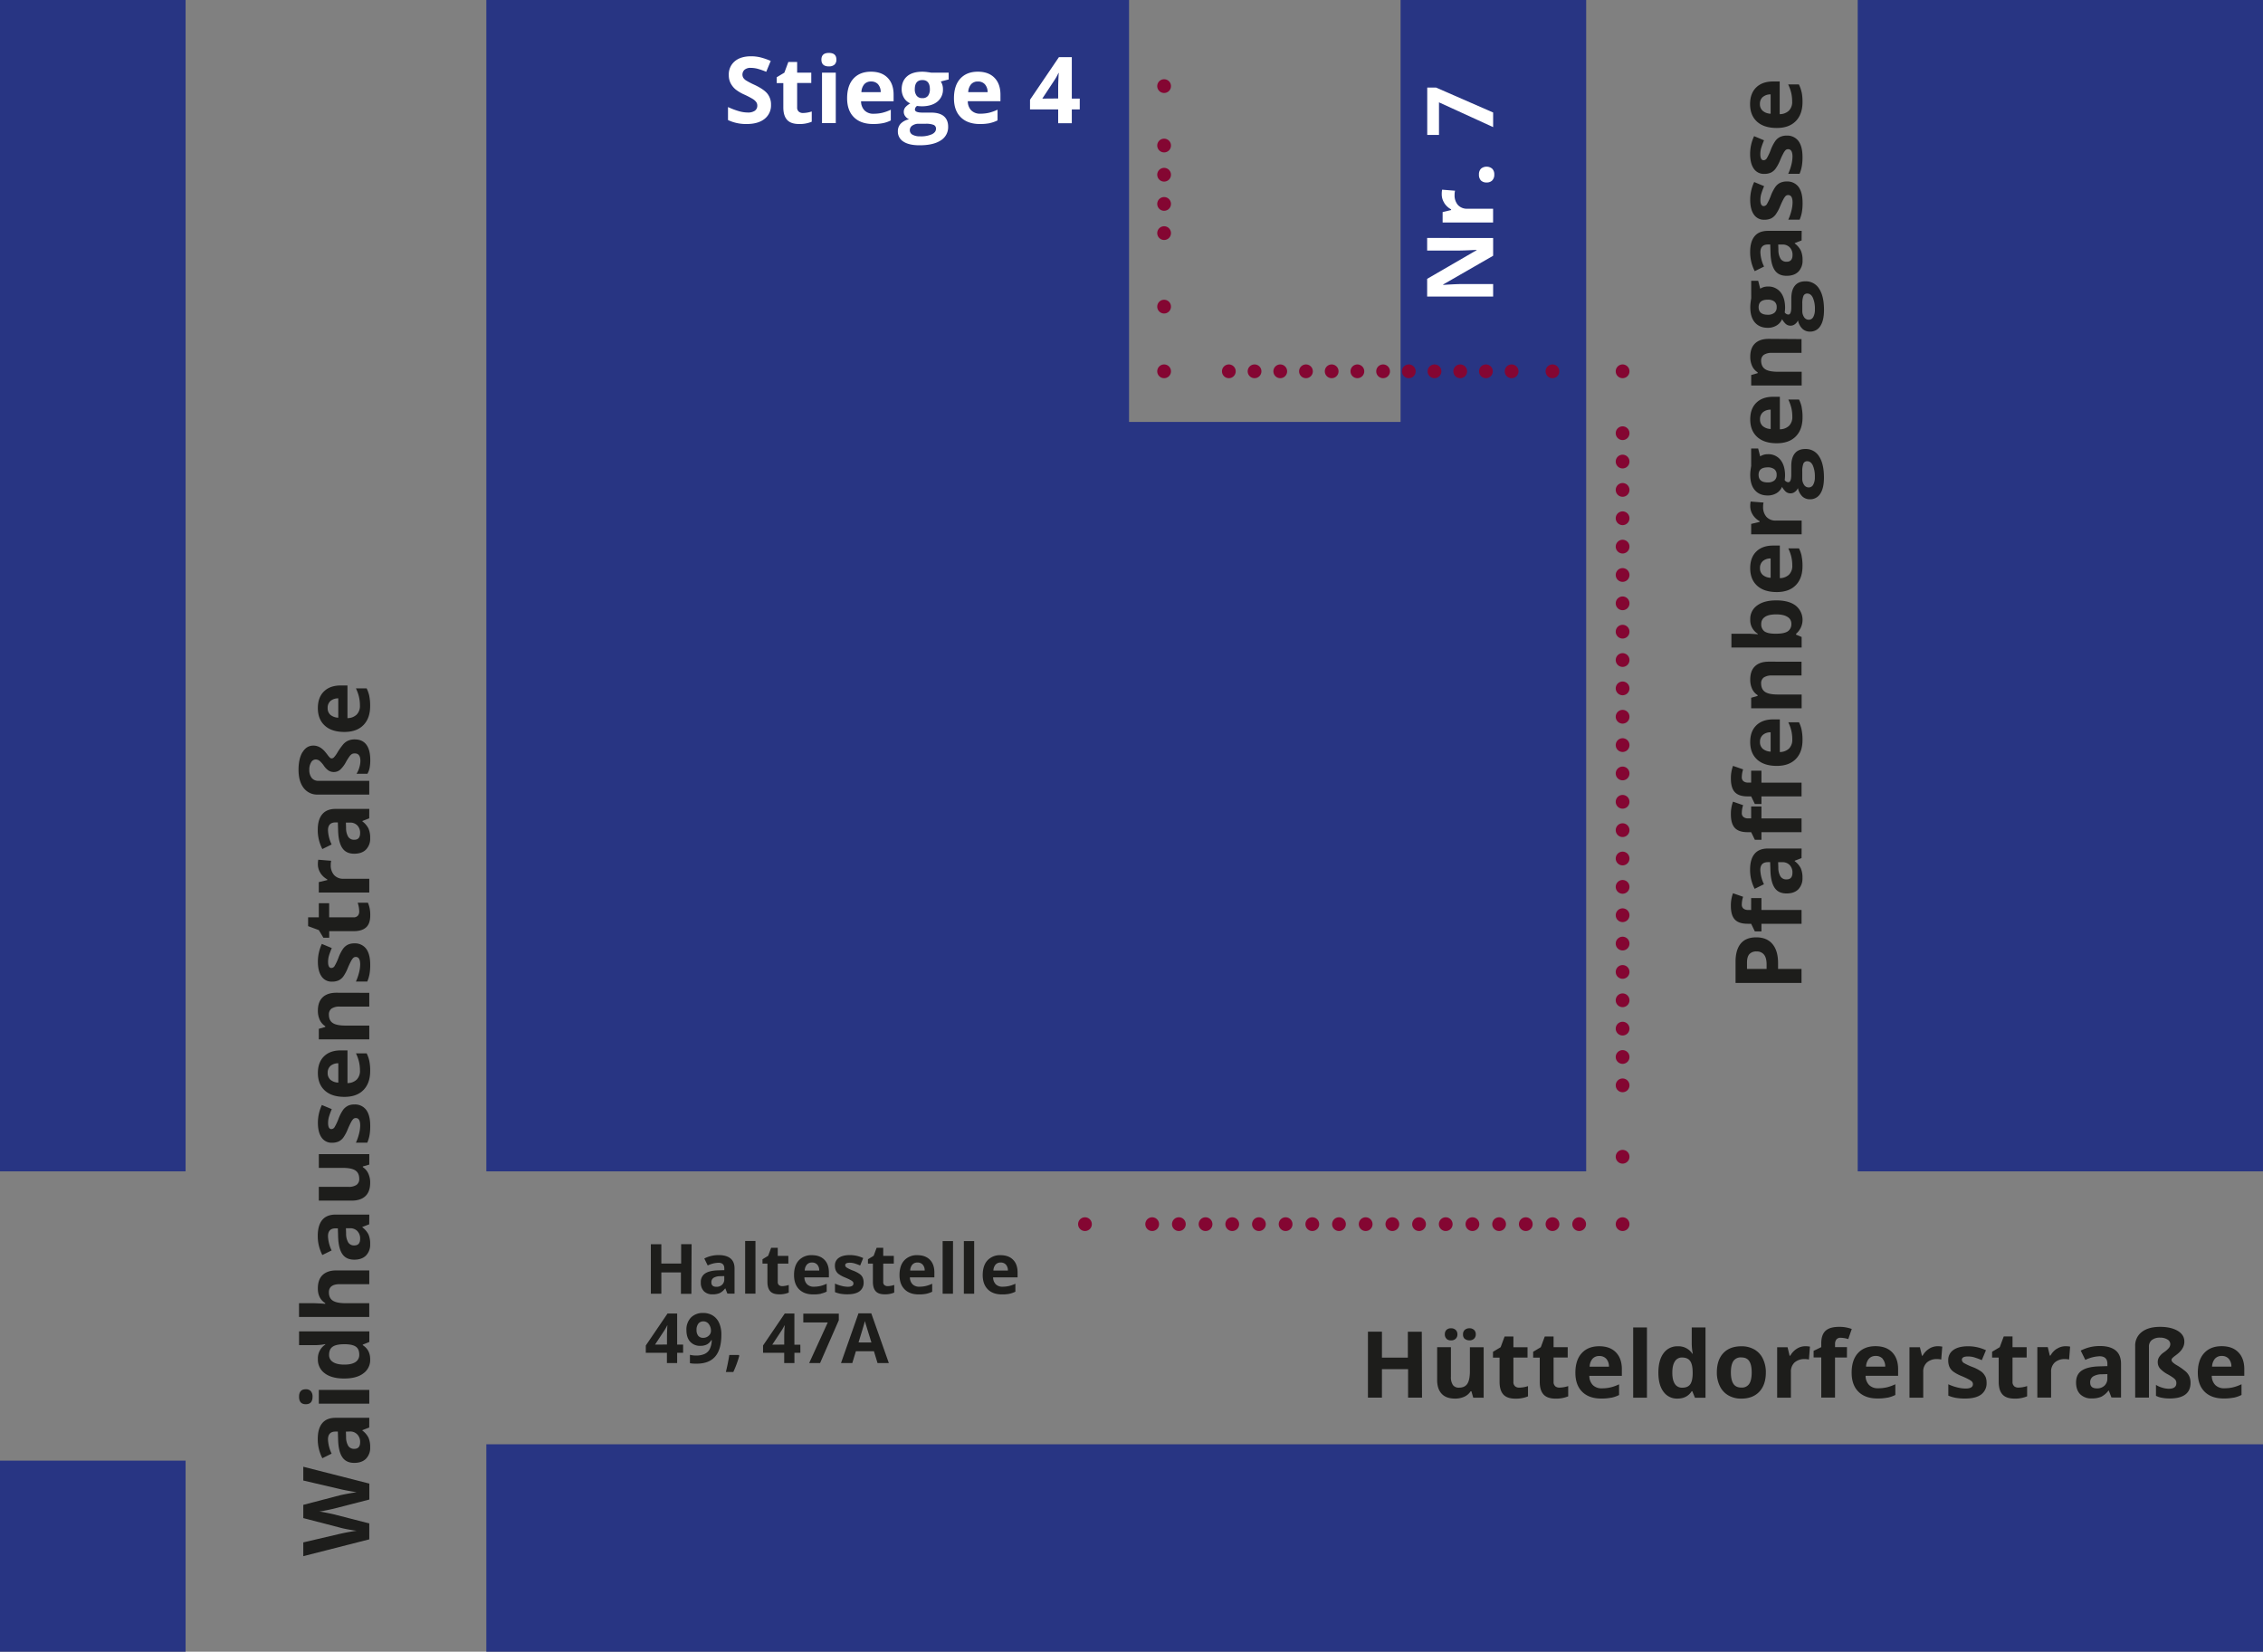 <svg id="Ebene_1" data-name="Ebene 1" xmlns="http://www.w3.org/2000/svg" xmlns:xlink="http://www.w3.org/1999/xlink" viewBox="0 0 1479.74 1080"><rect x="0" y="0" width="1479.74" height="1080" fill="#808080" stroke="none"/><defs><style>.cls-1,.cls-10,.cls-6,.cls-7,.cls-8,.cls-9{fill:none;}.cls-2{fill:#283583;}.cls-3{clip-path:url(#clip-path);}.cls-4{fill:#1d1d1b;}.cls-5{fill:#fff;}.cls-10,.cls-6,.cls-7,.cls-8,.cls-9{stroke:#840632;stroke-linecap:round;stroke-linejoin:round;stroke-width:9px;}.cls-6{stroke-dasharray:0 17.45;}.cls-8{stroke-dasharray:0 18.54;}.cls-9{stroke-dasharray:0 16.81;}.cls-10{stroke-dasharray:0 19.09;}</style><clipPath id="clip-path" transform="translate(-0.22 0)"><rect class="cls-1" x="0.22" width="1479.74" height="1080"/></clipPath></defs><title>plan</title><rect class="cls-2" width="121.35" height="765.92"/><rect class="cls-2" x="318.01" width="121.35" height="765.92"/><rect class="cls-2" x="915.82" width="121.35" height="765.92"/><rect class="cls-2" x="616.91" width="121.35" height="337.63"/><rect class="cls-2" x="410.8" width="287.31" height="765.92"/><rect class="cls-2" x="636.01" y="275.89" width="340.49" height="490.03"/><rect class="cls-2" y="955.08" width="121.35" height="124.92"/><rect class="cls-2" x="318.01" y="944.37" width="1161.73" height="135.63"/><rect class="cls-2" x="1214.73" width="265" height="765.92"/><g class="cls-3"><path class="cls-4" d="M1460.91,913.9a21.18,21.18,0,0,0,5-1.76v-7a27.9,27.9,0,0,1-5.55,2,24.29,24.29,0,0,1-5.63.62,8,8,0,0,1-6-2.15,8.65,8.65,0,0,1-2.27-6h21.27v-4.37q0-7-3.89-11t-10.89-4q-7.32,0-11.47,4.53t-4.14,12.82q0,8.05,4.48,12.46t12.46,4.39a32.15,32.15,0,0,0,6.55-.57m-3.28-25.41a7.52,7.52,0,0,1,1.74,5.15h-12.63a8.44,8.44,0,0,1,1.86-5.15,5.72,5.72,0,0,1,4.49-1.82,5.88,5.88,0,0,1,4.54,1.82m-33.37-18.24q-4.35-2.61-11.54-2.61-7.62,0-11.94,3.35a11.09,11.09,0,0,0-4.32,9.28v33.61h9V880.6a5.33,5.33,0,0,1,1.92-4.39,8.3,8.3,0,0,1,5.34-1.55,8.81,8.81,0,0,1,4.82,1.2,3.48,3.48,0,0,1,1.88,3,4.07,4.07,0,0,1-.92,2.54,15.69,15.69,0,0,1-3.19,2.81,11.4,11.4,0,0,0-3.09,3,6.11,6.11,0,0,0-1,3.45,6.33,6.33,0,0,0,1.45,4.14,18.91,18.91,0,0,0,5.16,3.89,35.43,35.43,0,0,1,3.4,2.12,6.72,6.72,0,0,1,1.68,1.64,3.67,3.67,0,0,1,.47,2q0,3.63-5,3.63a15.16,15.16,0,0,1-4.32-.74,14.62,14.62,0,0,1-4-1.8v7.14A12.9,12.9,0,0,0,1414,914a25.46,25.46,0,0,0,5,.43q6.7,0,10.14-2.56c2.29-1.72,3.44-4.26,3.44-7.65a10.59,10.59,0,0,0-.75-4.1,9.35,9.35,0,0,0-2.31-3.24,41.72,41.72,0,0,0-5.85-4.14,15.09,15.09,0,0,1-2.73-1.95,2.19,2.19,0,0,1-.79-1.56,1.84,1.84,0,0,1,.62-1.27,17.06,17.06,0,0,1,1.57-1.33c.63-.47,1.31-1,2-1.56a13.59,13.59,0,0,0,2-2,10.07,10.07,0,0,0,1.56-2.55,8.16,8.16,0,0,0,.63-3.32q0-4.39-4.34-7m-46,31.06a6.35,6.35,0,0,1-1.87,4.78,6.93,6.93,0,0,1-5,1.8q-4.36,0-4.36-3.81a4.46,4.46,0,0,1,1.91-4,11.14,11.14,0,0,1,5.85-1.42l3.48-.11Zm8.94,12.57v-22q0-5.91-3.54-8.8t-10.18-2.89a26.8,26.8,0,0,0-12.63,3l3,6.08a23.46,23.46,0,0,1,9.29-2.39q5.15,0,5.14,5v1.44l-5.72.18q-7.41.27-11.08,2.76t-3.68,7.75q0,5,2.73,7.73a10.13,10.13,0,0,0,7.48,2.71,15.23,15.23,0,0,0,6.27-1.1,13.49,13.49,0,0,0,4.68-4h.24l1.74,4.48Zm-42-31.91a12.35,12.35,0,0,0-4.14,4.47h-.44l-1.33-5.55h-6.82v33h9V897.09a8,8,0,0,1,2.41-6.2,9.56,9.56,0,0,1,6.71-2.21,10.08,10.08,0,0,1,2.65.3l.68-8.44a14.25,14.25,0,0,0-3-.27,10.25,10.25,0,0,0-5.68,1.7m-27.91,24.42a3.52,3.52,0,0,1-1.08-2.84v-15.9h9.24v-6.76h-9.24v-7h-5.75l-2.6,7-5,3v3.81h4.31v15.9q0,5.46,2.46,8.19t7.87,2.73a20.26,20.26,0,0,0,8.26-1.5v-6.7a19.41,19.41,0,0,1-5.66,1,4.22,4.22,0,0,1-2.85-.91m-18.93-6.53a8.67,8.67,0,0,0-2.66-3.12,25.88,25.88,0,0,0-5.66-2.92,35.73,35.73,0,0,1-5.63-2.63,2.54,2.54,0,0,1-1.28-2.1q0-2.15,4-2.15a14.33,14.33,0,0,1,4.4.68,48,48,0,0,1,4.63,1.74l2.72-6.49a27.49,27.49,0,0,0-11.6-2.6q-6.25,0-9.66,2.41a7.81,7.81,0,0,0-3.41,6.8,10.28,10.28,0,0,0,.81,4.32,8.37,8.37,0,0,0,2.6,3.12,26.79,26.79,0,0,0,5.59,2.94q2.65,1.13,4.25,2a9.45,9.45,0,0,1,2.24,1.5,2.38,2.38,0,0,1,.65,1.73q0,2.84-4.9,2.83a22.87,22.87,0,0,1-5.53-.79,31.61,31.61,0,0,1-5.65-2v7.43A22.84,22.84,0,0,0,1279,914a33.57,33.57,0,0,0,6.13.48c4.69,0,8.2-.88,10.56-2.65a9.09,9.09,0,0,0,3.52-7.74,9.66,9.66,0,0,0-.85-4.22M1261.52,882a12.35,12.35,0,0,0-4.14,4.47h-.44l-1.33-5.55h-6.82v33h9V897.09a8,8,0,0,1,2.41-6.2,9.56,9.56,0,0,1,6.71-2.21,10.08,10.08,0,0,1,2.65.3l.68-8.44a14.21,14.21,0,0,0-3-.27,10.25,10.25,0,0,0-5.69,1.7m-27,31.93a21.18,21.18,0,0,0,5-1.76v-7a28.27,28.27,0,0,1-5.54,2,24.5,24.5,0,0,1-5.64.62,8,8,0,0,1-6-2.15,8.61,8.61,0,0,1-2.27-6h21.27v-4.37q0-7-3.89-11t-10.89-4q-7.32,0-11.47,4.53t-4.14,12.82q0,8.05,4.48,12.46t12.45,4.39a32.18,32.18,0,0,0,6.56-.57m-3.28-25.41a7.52,7.52,0,0,1,1.74,5.15H1220.4a8.44,8.44,0,0,1,1.86-5.15,5.72,5.72,0,0,1,4.49-1.82,5.9,5.9,0,0,1,4.54,1.82m-23.37-7.6h-7.79v-2.07a4.67,4.67,0,0,1,.85-2.9,3.25,3.25,0,0,1,2.78-1.14,16.85,16.85,0,0,1,5,.86l2.3-6.61a23,23,0,0,0-8.29-1.39q-6.12,0-8.89,2.6t-2.77,8.23v2.42l-5,2.42v4.34h5v26.23h9V887.65h7.79ZM1175,882a12.46,12.46,0,0,0-4.15,4.47h-.44l-1.33-5.55h-6.81v33h9V897.09a8,8,0,0,1,2.4-6.2,9.6,9.6,0,0,1,6.72-2.21,10.13,10.13,0,0,1,2.65.3l.68-8.44a14.31,14.31,0,0,0-3-.27A10.25,10.25,0,0,0,1175,882m-22.12,6.3a13.66,13.66,0,0,0-5.57-5.93,16.64,16.64,0,0,0-8.38-2.07q-7.65,0-11.87,4.49t-4.22,12.57a20.08,20.08,0,0,0,2,9.09,13.9,13.9,0,0,0,5.58,6,16.51,16.51,0,0,0,8.38,2.08q7.58,0,11.83-4.54t4.25-12.6a19.86,19.86,0,0,0-2-9.06m-19.27,1.7a5.75,5.75,0,0,1,5.2-2.44q3.63,0,5.22,2.45c1.06,1.63,1.6,4.08,1.6,7.35s-.53,5.76-1.58,7.42a5.67,5.67,0,0,1-5.18,2.49c-2.42,0-4.17-.83-5.24-2.51s-1.61-4.14-1.61-7.4.53-5.74,1.59-7.36m-38.21,14.9c-1.12-1.63-1.68-4.06-1.68-7.31s.55-5.72,1.66-7.42a5.29,5.29,0,0,1,4.68-2.55q3.69,0,5.33,2.3c1.09,1.54,1.64,4.07,1.64,7.61v1c-.1,3.2-.69,5.48-1.76,6.82s-2.76,2-5.06,2a5.49,5.49,0,0,1-4.81-2.43m11,4.73h.38l1.74,4.28h6.9V868h-9v10.57a36.93,36.93,0,0,0,.67,6.58h-.29a10.75,10.75,0,0,0-9.5-4.84,11,11,0,0,0-9.31,4.53q-3.37,4.53-3.38,12.64t3.32,12.52a10.71,10.71,0,0,0,9.13,4.51q6.29,0,9.36-4.87M1077.13,868h-9v45.92h9Zm-23.22,45.94a21.18,21.18,0,0,0,5-1.76v-7a27.9,27.9,0,0,1-5.55,2,24.29,24.29,0,0,1-5.63.62,8,8,0,0,1-6-2.15,8.65,8.65,0,0,1-2.27-6h21.27v-4.37q0-7-3.89-11t-10.89-4q-7.32,0-11.47,4.53t-4.14,12.82q0,8.05,4.48,12.46t12.46,4.39a32.15,32.15,0,0,0,6.55-.57m-3.28-25.41a7.52,7.52,0,0,1,1.74,5.15h-12.63a8.44,8.44,0,0,1,1.86-5.15,5.72,5.72,0,0,1,4.49-1.82,5.88,5.88,0,0,1,4.54,1.82m-33.39,17.9a3.52,3.52,0,0,1-1.08-2.84v-15.9h9.24v-6.76h-9.24v-7h-5.75l-2.6,7-5,3v3.81h4.31v15.9q0,5.46,2.47,8.19t7.86,2.73a20.31,20.31,0,0,0,8.27-1.5v-6.7a19.53,19.53,0,0,1-5.67,1,4.26,4.26,0,0,1-2.85-.91m-26.23,0a3.52,3.52,0,0,1-1.08-2.84v-15.9h9.24v-6.76h-9.24v-7h-5.75l-2.6,7-5,3v3.81h4.31v15.9q0,5.46,2.46,8.19t7.87,2.73a20.26,20.26,0,0,0,8.26-1.5v-6.7a19.42,19.42,0,0,1-5.67,1,4.21,4.21,0,0,1-2.84-.91m-32.79-31a4.6,4.6,0,0,0,3,1,4.3,4.3,0,0,0,3-1.07,3.73,3.73,0,0,0,1.15-2.86,3.8,3.8,0,0,0-1.14-2.92,4.27,4.27,0,0,0-3-1.06,4.6,4.6,0,0,0-3,1,3.62,3.62,0,0,0-1.19,3,3.57,3.57,0,0,0,1.19,3m-12-.08a4.23,4.23,0,0,0,3,1,4.18,4.18,0,0,0,3-1.08,3.77,3.77,0,0,0,1.13-2.85,3.87,3.87,0,0,0-1.11-2.89,4.16,4.16,0,0,0-3-1.09,4.22,4.22,0,0,0-3,1,3.83,3.83,0,0,0-1.11,2.95,3.75,3.75,0,0,0,1.11,2.89m24.27,38.57v-33h-9v15.52q0,5.85-1.68,8.37t-5.46,2.52a4.6,4.6,0,0,1-4-1.78,9.24,9.24,0,0,1-1.27-5.36V880.89h-9V902.4c0,3.9,1,6.88,3,9s4.89,3.11,8.76,3.11a14.1,14.1,0,0,0,6.05-1.25,9.47,9.47,0,0,0,4.1-3.56h.48l1.21,4.22Zm-40.46-43.14h-9.11v16.91H903.85V870.74H894.7v43.14h9.15V895.26h17.09v18.62h9.11Z" transform="translate(-0.22 0)"/><path class="cls-4" d="M1178.22,60.19a21,21,0,0,0-1.75-5h-7a27.78,27.78,0,0,1,2,5.55,24.93,24.93,0,0,1,.62,5.64,8,8,0,0,1-2.15,6,8.7,8.7,0,0,1-6,2.27V53.28h-4.37q-7,0-11,3.9c-2.65,2.6-4,6.22-4,10.89q0,7.32,4.53,11.46T1162,83.68q8.05,0,12.45-4.49t4.4-12.45a31.31,31.31,0,0,0-.58-6.55m-25.4,3.27a7.5,7.5,0,0,1,5.15-1.74V74.35a8.29,8.29,0,0,1-5.15-1.86A5.69,5.69,0,0,1,1151,68a5.92,5.92,0,0,1,1.82-4.55m11.37,26.09a8.59,8.59,0,0,0-3.12,2.66,26.28,26.28,0,0,0-2.93,5.66,34.81,34.81,0,0,1-2.62,5.62,2.53,2.53,0,0,1-2.1,1.29q-2.14,0-2.15-4a14.27,14.27,0,0,1,.68-4.39,49.18,49.18,0,0,1,1.74-4.64l-6.49-2.71a27.3,27.3,0,0,0-2.6,11.6q0,6.25,2.4,9.66a7.86,7.86,0,0,0,6.81,3.41,10.28,10.28,0,0,0,4.32-.81,8.27,8.27,0,0,0,3.11-2.6,26.27,26.27,0,0,0,3-5.59c.75-1.77,1.4-3.19,2-4.25a9.45,9.45,0,0,1,1.5-2.24,2.34,2.34,0,0,1,1.73-.65c1.88,0,2.83,1.63,2.83,4.9a23,23,0,0,1-.8,5.53,31.9,31.9,0,0,1-2,5.65h7.43a23,23,0,0,0,1.43-4.75,32.66,32.66,0,0,0,.49-6.14q0-7-2.66-10.55a9.08,9.08,0,0,0-7.73-3.53,9.63,9.63,0,0,0-4.22.86m0,30a8.59,8.59,0,0,0-3.12,2.66,26.28,26.28,0,0,0-2.93,5.66,35.07,35.07,0,0,1-2.62,5.63,2.54,2.54,0,0,1-2.1,1.28q-2.14,0-2.15-4a14.32,14.32,0,0,1,.68-4.39,49.18,49.18,0,0,1,1.74-4.64l-6.49-2.71a27.3,27.3,0,0,0-2.6,11.6q0,6.26,2.4,9.66a7.86,7.86,0,0,0,6.81,3.41,10.28,10.28,0,0,0,4.32-.81,8.27,8.27,0,0,0,3.11-2.6,26.27,26.27,0,0,0,3-5.59c.75-1.77,1.4-3.19,2-4.25a9.45,9.45,0,0,1,1.5-2.24,2.34,2.34,0,0,1,1.73-.65c1.88,0,2.83,1.63,2.83,4.9a22.93,22.93,0,0,1-.8,5.53,31.62,31.62,0,0,1-2,5.65h7.43a22.83,22.83,0,0,0,1.43-4.75,32.66,32.66,0,0,0,.49-6.14q0-7-2.66-10.55a9.07,9.07,0,0,0-7.73-3.52,9.63,9.63,0,0,0-4.22.85m1.45,40.37a6.32,6.32,0,0,1,4.78,1.88,6.89,6.89,0,0,1,1.8,5q0,4.36-3.81,4.37a4.43,4.43,0,0,1-4-1.92,11.14,11.14,0,0,1-1.42-5.85l-.12-3.48Zm12.57-8.94h-22q-5.91,0-8.8,3.54t-2.89,10.18a26.77,26.77,0,0,0,3,12.63l6.08-3a23.46,23.46,0,0,1-2.39-9.29q0-5.15,5-5.14h1.44l.18,5.73q.27,7.4,2.76,11.08t7.74,3.67q5,0,7.74-2.73a10.17,10.17,0,0,0,2.71-7.48,15.05,15.05,0,0,0-1.11-6.27,13.28,13.28,0,0,0-4-4.68v-.23l4.49-1.74Zm-28.15,49.9c0-3.26,2-4.9,6-4.9a6.87,6.87,0,0,1,4.25,1.18,4.37,4.37,0,0,1,1.56,3.72,4.44,4.44,0,0,1-1.56,3.73,6.69,6.69,0,0,1-4.25,1.23q-6,0-6-5m29.73,6.57a7.06,7.06,0,0,1-1.17-4.15v-4.66a13.31,13.31,0,0,1,.71-5,2.57,2.57,0,0,1,2.57-1.62q2.3,0,3.63,2.74a17.82,17.82,0,0,1,1.33,7.59,9.8,9.8,0,0,1-1.07,5,3.25,3.25,0,0,1-2.92,1.78,3.59,3.59,0,0,1-3.08-1.66m-34.57-12.29c-.08.35-.2,1.16-.37,2.43a25.23,25.23,0,0,0-.25,3.29q0,6.53,3,10t8.35,3.52a11,11,0,0,0,5.84-1.52,8.82,8.82,0,0,0,3.6-4.12,12.62,12.62,0,0,0,2.47,3.16,4.76,4.76,0,0,0,6,.06,6.07,6.07,0,0,0,1.93-2.42,10.47,10.47,0,0,0,2.87,5.45,7,7,0,0,0,5,1.87,7.63,7.63,0,0,0,6.74-3.65q2.42-3.65,2.41-10.55,0-9-3.19-13.85a10.14,10.14,0,0,0-9-4.83q-4.52,0-6.85,2.85t-2.33,8.28v5.6q0,5-1.94,5a3,3,0,0,1-2.37-1.39l.15-1.32.09-1.63q0-6.57-3-10.28a10,10,0,0,0-8.27-3.7,9,9,0,0,0-5,1.41l-1.33-5.16h-4.57Zm11.48,26.47c-3.92,0-6.91,1-9,3s-3.11,4.9-3.11,8.73a14.21,14.21,0,0,0,1.22,6,9.54,9.54,0,0,0,3.62,4.14V244l-4.22,1.2v6.88h33v-9h-15.52q-5.85,0-8.37-1.68T1151.8,236a4.6,4.6,0,0,1,1.78-4,9.26,9.26,0,0,1,5.36-1.27h19.27v-9Zm21.52,44.67a20.73,20.73,0,0,0-1.75-5h-7a27.78,27.78,0,0,1,2,5.55,24.84,24.84,0,0,1,.62,5.63,8,8,0,0,1-2.15,6,8.66,8.66,0,0,1-6,2.28V259.44h-4.37q-7,0-11,3.9t-4,10.88q0,7.32,4.53,11.47t12.82,4.14q8.05,0,12.45-4.48t4.4-12.46a31.45,31.45,0,0,0-.58-6.55m-25.4,3.28a7.5,7.5,0,0,1,5.15-1.74v12.63a8.41,8.41,0,0,1-5.15-1.86,5.72,5.72,0,0,1-1.82-4.49,5.9,5.9,0,0,1,1.82-4.54m-2.76,40.87q0-4.9,6-4.9a6.94,6.94,0,0,1,4.25,1.18,4.37,4.37,0,0,1,1.56,3.72,4.48,4.48,0,0,1-1.56,3.74,6.75,6.75,0,0,1-4.25,1.22q-6,0-6-5m29.73,6.57a7.06,7.06,0,0,1-1.17-4.15v-4.66a13.35,13.35,0,0,1,.71-5,2.57,2.57,0,0,1,2.57-1.62q2.3,0,3.63,2.74a17.82,17.82,0,0,1,1.33,7.59,9.8,9.8,0,0,1-1.07,5,3.26,3.26,0,0,1-2.92,1.79,3.6,3.6,0,0,1-3.08-1.67m-34.57-12.29c-.08.35-.2,1.16-.37,2.43a25.23,25.23,0,0,0-.25,3.29q0,6.52,3,10t8.35,3.52a11,11,0,0,0,5.84-1.52,8.82,8.82,0,0,0,3.6-4.12,12.62,12.62,0,0,0,2.47,3.16,4.76,4.76,0,0,0,6,.06,6.07,6.07,0,0,0,1.93-2.42,10.55,10.55,0,0,0,2.87,5.46,7.06,7.06,0,0,0,5,1.85,7.63,7.63,0,0,0,6.74-3.64q2.42-3.64,2.41-10.55,0-9-3.19-13.85a10.14,10.14,0,0,0-9-4.83q-4.52,0-6.85,2.85t-2.33,8.28v5.6q0,5-1.94,5a3,3,0,0,1-2.37-1.39l.15-1.32.09-1.63q0-6.57-3-10.28a10,10,0,0,0-8.27-3.7,9,9,0,0,0-5,1.41l-1.33-5.16h-4.57Zm1.07,31.91a12.58,12.58,0,0,0,4.48,4.15v.44l-5.55,1.33v6.81h33v-9h-16.79a8,8,0,0,1-6.2-2.4,9.56,9.56,0,0,1-2.21-6.71,10.16,10.16,0,0,1,.3-2.66l-8.45-.68a15.08,15.08,0,0,0-.26,3,10.21,10.21,0,0,0,1.69,5.68m31.93,27a21,21,0,0,0-1.75-5.05h-7a27.78,27.78,0,0,1,2,5.55,24.93,24.93,0,0,1,.62,5.64,8,8,0,0,1-2.15,6,8.7,8.7,0,0,1-6,2.27V356.73h-4.37q-7,0-11,3.9t-4,10.89q0,7.32,4.53,11.46t12.82,4.15q8.05,0,12.45-4.49t4.4-12.45a31.31,31.31,0,0,0-.58-6.55m-25.4,3.27a7.5,7.5,0,0,1,5.15-1.74V377.8a8.29,8.29,0,0,1-5.15-1.86,5.69,5.69,0,0,1-1.82-4.48,5.92,5.92,0,0,1,1.82-4.55m1.41,36.48c1.63-1.1,4.06-1.66,7.31-1.66s5.72.55,7.42,1.64a5,5,0,0,1,2.55,4.42,5.65,5.65,0,0,1-2.3,5q-2.3,1.57-7.61,1.58h-1q-4.71-.06-6.77-1.6a5.66,5.66,0,0,1-2-4.87,5.18,5.18,0,0,1,2.43-4.51m-4.73,11v.35c-3-.24-5.17-.35-6.52-.35h-10.69v9h45.92v-6.88l-3.63-1.51v-.61a11.9,11.9,0,0,0-.27-18.4c-3-2.28-7.21-3.41-12.65-3.41s-9.46,1.1-12.5,3.3a10.68,10.68,0,0,0-4.56,9.15,10.42,10.42,0,0,0,4.9,9.36m7.2,18.26c-3.92,0-6.91,1-9,3s-3.11,4.9-3.11,8.74a14.2,14.2,0,0,0,1.22,6,9.56,9.56,0,0,0,3.62,4.15v.5l-4.22,1.21v6.88h33v-9h-15.52q-5.85,0-8.37-1.68T1151.8,447a4.62,4.62,0,0,1,1.78-4.05,9.34,9.34,0,0,1,5.36-1.27h19.27v-9Zm21.52,44.68a21,21,0,0,0-1.75-5.05h-7a27.78,27.78,0,0,1,2,5.55,24.93,24.93,0,0,1,.62,5.64,8,8,0,0,1-2.15,6,8.7,8.7,0,0,1-6,2.27V470.4h-4.37q-7,0-11,3.9t-4,10.89q0,7.32,4.53,11.46T1162,500.8q8.05,0,12.45-4.49c2.94-3,4.4-7.14,4.4-12.45a31.31,31.31,0,0,0-.58-6.55m-25.4,3.28a7.45,7.45,0,0,1,5.15-1.74v12.62a8.35,8.35,0,0,1-5.15-1.85,5.73,5.73,0,0,1-1.82-4.49,5.88,5.88,0,0,1,1.82-4.54m-7.6,23.34v7.79h-2.07a4.67,4.67,0,0,1-2.9-.86,3.23,3.23,0,0,1-1.14-2.77,16.49,16.49,0,0,1,.86-5l-6.61-2.3a23,23,0,0,0-1.39,8.29q0,6.12,2.59,8.89c1.74,1.84,4.48,2.77,8.24,2.77h2.42l2.42,5H1152v-5h26.23v-9H1152v-7.79Zm0,23.4v7.79h-2.07a4.61,4.61,0,0,1-2.9-.86,3.23,3.23,0,0,1-1.14-2.77,16.54,16.54,0,0,1,.86-5l-6.61-2.3a23,23,0,0,0-1.39,8.3q0,6.1,2.59,8.88c1.74,1.85,4.48,2.77,8.24,2.77h2.42l2.42,5H1152v-5h26.23v-9H1152v-7.79Zm20.42,36.44a6.32,6.32,0,0,1,4.78,1.88,6.92,6.92,0,0,1,1.8,5q0,4.36-3.81,4.37a4.43,4.43,0,0,1-4-1.92,11.13,11.13,0,0,1-1.42-5.84l-.12-3.49Zm12.57-8.94h-22q-5.91,0-8.8,3.54t-2.89,10.19a26.73,26.73,0,0,0,3,12.62l6.08-3a23.54,23.54,0,0,1-2.39-9.3c0-3.42,1.67-5.14,5-5.14h1.44l.18,5.73q.27,7.41,2.76,11.08t7.74,3.67c3.35,0,5.93-.9,7.74-2.73a10.17,10.17,0,0,0,2.71-7.48,15.12,15.12,0,0,0-1.11-6.27,13.17,13.17,0,0,0-4-4.67v-.24l4.49-1.74Zm-33,32.41V595h-2.07a4.67,4.67,0,0,1-2.9-.85,3.25,3.25,0,0,1-1.14-2.77,16.49,16.49,0,0,1,.86-5l-6.61-2.3a23,23,0,0,0-1.39,8.29q0,6.11,2.59,8.88c1.74,1.85,4.48,2.78,8.24,2.78h2.42l2.42,5H1152v-5h26.23v-9H1152v-7.78ZM1138.45,617q-3.39,4.08-3.38,11.93v13.78h43.14v-9.14h-15.34v-3.93q0-8-3.69-12.38t-10.66-4.35q-6.69,0-10.07,4.09m4.11,16.57v-4.16q0-3.75,1.54-5.51a6,6,0,0,1,4.75-1.75,5.82,5.82,0,0,1,4.85,2.09c1.11,1.4,1.67,3.5,1.67,6.32v3Z" transform="translate(-0.22 0)"/><path class="cls-4" d="M241.7,455.11a21.16,21.16,0,0,0-1.75-5h-7a27.35,27.35,0,0,1,2,5.55,24.84,24.84,0,0,1,.62,5.63,8,8,0,0,1-2.15,6,8.73,8.73,0,0,1-6,2.28V448.21h-4.36c-4.69,0-8.35,1.3-11,3.89s-4,6.23-4,10.89q0,7.32,4.53,11.47t12.82,4.14q8.06,0,12.45-4.48t4.4-12.46a31.38,31.38,0,0,0-.58-6.55m-25.41,3.28a7.52,7.52,0,0,1,5.15-1.74v12.63a8.44,8.44,0,0,1-5.15-1.86,5.71,5.71,0,0,1-1.81-4.49,5.88,5.88,0,0,1,1.81-4.54m-18.23,33.37q-2.61,4.35-2.61,11.54,0,7.62,3.35,11.94a11.07,11.07,0,0,0,9.28,4.32h33.61v-9H208.4a5.3,5.3,0,0,1-4.38-1.92,8.26,8.26,0,0,1-1.55-5.34,8.89,8.89,0,0,1,1.19-4.82,3.49,3.49,0,0,1,3-1.88,4.09,4.09,0,0,1,2.54.92,15.71,15.71,0,0,1,2.8,3.19,11.7,11.7,0,0,0,3,3.09,6.14,6.14,0,0,0,3.45,1,6.34,6.34,0,0,0,4.15-1.45,19.12,19.12,0,0,0,3.88-5.16,35.19,35.19,0,0,1,2.13-3.4,6.54,6.54,0,0,1,1.63-1.68,3.69,3.69,0,0,1,2-.47c2.42,0,3.64,1.65,3.64,5a15.16,15.16,0,0,1-.74,4.32,14.93,14.93,0,0,1-1.8,4h7.14a13.17,13.17,0,0,0,1.43-3.9,26.16,26.16,0,0,0,.43-5q0-6.7-2.57-10.14t-7.64-3.44a10.52,10.52,0,0,0-4.1.75,9.29,9.29,0,0,0-3.25,2.31,42.39,42.39,0,0,0-4.13,5.86,17,17,0,0,1-2,2.73,2.21,2.21,0,0,1-1.57.78,1.8,1.8,0,0,1-1.26-.62,14.41,14.41,0,0,1-1.33-1.57c-.47-.63-1-1.31-1.57-2a13,13,0,0,0-2-2,10.13,10.13,0,0,0-2.56-1.56,8.15,8.15,0,0,0-3.31-.62c-2.94,0-5.27,1.44-7,4.33m31.06,46a6.36,6.36,0,0,1,4.78,1.87,6.93,6.93,0,0,1,1.8,5q0,4.36-3.81,4.36a4.45,4.45,0,0,1-3.95-1.91,11.14,11.14,0,0,1-1.42-5.85l-.12-3.48Zm12.57-8.94h-22q-5.89,0-8.79,3.54T208,542.55a26.8,26.8,0,0,0,3,12.63l6.07-3a23.42,23.42,0,0,1-2.38-9.29q0-5.14,5-5.14h1.45l.18,5.72q.25,7.41,2.76,11.09c1.66,2.44,4.24,3.67,7.74,3.67,3.35,0,5.92-.91,7.73-2.73a10.14,10.14,0,0,0,2.72-7.48,15.05,15.05,0,0,0-1.11-6.27,13.38,13.38,0,0,0-4-4.68v-.24l4.49-1.74Zm-31.92,41.95a12.35,12.35,0,0,0,4.47,4.14v.44l-5.55,1.33v6.82h33v-9H224.9a8,8,0,0,1-6.2-2.41,9.51,9.51,0,0,1-2.21-6.71,10.11,10.11,0,0,1,.29-2.65l-8.44-.68a14.32,14.32,0,0,0-.26,3,10.24,10.24,0,0,0,1.69,5.68m24.42,27.91a3.5,3.5,0,0,1-2.83,1.08H215.45v-9.24h-6.76v9.24h-7v5.75l7,2.6,3,5h3.8v-4.31h15.91q5.46,0,8.19-2.46t2.73-7.87a20.08,20.08,0,0,0-1.51-8.26h-6.7a19.47,19.47,0,0,1,1,5.66,4.23,4.23,0,0,1-.92,2.85m-6.52,18.93a8.7,8.7,0,0,0-3.13,2.66,26.33,26.33,0,0,0-2.92,5.66,34.81,34.81,0,0,1-2.63,5.63,2.54,2.54,0,0,1-2.09,1.28c-1.44,0-2.15-1.33-2.15-4a14.63,14.63,0,0,1,.67-4.4q.69-2.16,1.75-4.63l-6.5-2.72a27.48,27.48,0,0,0-2.59,11.6q0,6.25,2.4,9.66a7.81,7.81,0,0,0,6.8,3.41,10.36,10.36,0,0,0,4.33-.81,8.25,8.25,0,0,0,3.11-2.6,26.73,26.73,0,0,0,2.95-5.59q1.13-2.65,2-4.25a9.42,9.42,0,0,1,1.51-2.24,2.37,2.37,0,0,1,1.72-.65q2.83,0,2.84,4.9a22.93,22.93,0,0,1-.8,5.53,30.85,30.85,0,0,1-2,5.65h7.44a22.83,22.83,0,0,0,1.43-4.75,32.66,32.66,0,0,0,.49-6.14q0-7-2.66-10.55a9.08,9.08,0,0,0-7.73-3.52,9.63,9.63,0,0,0-4.22.85m-7.5,31.43c-3.91,0-6.91,1-9,3s-3.11,4.9-3.11,8.74a14,14,0,0,0,1.22,6,9.6,9.6,0,0,0,3.61,4.15v.5l-4.22,1.21v6.88h33v-9H226.17c-3.9,0-6.69-.57-8.37-1.69s-2.52-2.94-2.52-5.46a4.61,4.61,0,0,1,1.78-4,9.24,9.24,0,0,1,5.36-1.27h19.27v-9Zm21.53,44.68a21.4,21.4,0,0,0-1.75-5.05h-7a27.78,27.78,0,0,1,2,5.55,24.93,24.93,0,0,1,.62,5.64,8,8,0,0,1-2.15,6,8.73,8.73,0,0,1-6,2.27V686.82h-4.36c-4.69,0-8.35,1.3-11,3.9s-4,6.23-4,10.89q0,7.32,4.53,11.46t12.82,4.15q8.06,0,12.45-4.49t4.4-12.45a31.31,31.31,0,0,0-.58-6.55M216.29,697a7.52,7.52,0,0,1,5.15-1.74v12.63a8.37,8.37,0,0,1-5.15-1.85,5.72,5.72,0,0,1-1.81-4.49,5.91,5.91,0,0,1,1.81-4.55m11.38,26.09a8.7,8.7,0,0,0-3.13,2.66,26.33,26.33,0,0,0-2.92,5.66A34.81,34.81,0,0,1,219,737a2.54,2.54,0,0,1-2.09,1.28c-1.44,0-2.15-1.33-2.15-4a14.62,14.62,0,0,1,.67-4.39c.46-1.44,1-3,1.75-4.64l-6.5-2.71a27.44,27.44,0,0,0-2.59,11.6q0,6.25,2.4,9.66a7.84,7.84,0,0,0,6.8,3.41,10.36,10.36,0,0,0,4.33-.81,8.34,8.34,0,0,0,3.11-2.6,26.73,26.73,0,0,0,2.95-5.59q1.13-2.65,2-4.25a9.42,9.42,0,0,1,1.51-2.24,2.37,2.37,0,0,1,1.72-.65q2.83,0,2.84,4.9a23,23,0,0,1-.8,5.53,30.85,30.85,0,0,1-2,5.65h7.44a22.83,22.83,0,0,0,1.43-4.75,32.66,32.66,0,0,0,.49-6.14q0-7-2.66-10.55a9.08,9.08,0,0,0-7.73-3.52,9.63,9.63,0,0,0-4.22.85m14,31.61h-33v9h15.53q5.84,0,8.36,1.68t2.53,5.46a4.61,4.61,0,0,1-1.79,4,9.2,9.2,0,0,1-5.35,1.27H208.69v9h21.52c3.89,0,6.88-1,8.95-2.95s3.12-4.89,3.12-8.76a13.93,13.93,0,0,0-1.26-6.05,9.53,9.53,0,0,0-3.55-4.11v-.47l4.22-1.21Zm-12.57,48.48a6.36,6.36,0,0,1,4.78,1.87,6.93,6.93,0,0,1,1.8,5q0,4.37-3.81,4.36a4.43,4.43,0,0,1-3.95-1.91,11.14,11.14,0,0,1-1.42-5.85l-.12-3.48Zm12.57-8.94h-22q-5.89,0-8.79,3.54T208,808a26.77,26.77,0,0,0,3,12.63l6.07-3a23.42,23.42,0,0,1-2.38-9.29q0-5.15,5-5.14h1.45l.18,5.73q.25,7.41,2.76,11.08t7.74,3.67c3.35,0,5.92-.91,7.73-2.73a10.14,10.14,0,0,0,2.72-7.48,15.05,15.05,0,0,0-1.11-6.27,13.38,13.38,0,0,0-4-4.68v-.23l4.49-1.75Zm-21.52,36.5c-3.89,0-6.88,1-9,3s-3.12,5-3.12,8.83q0,6.54,4.83,9.56v.47l-2.65-.21c-2.7-.13-4.41-.2-5.14-.2h-9.35v9h45.92v-9H226.17c-3.84,0-6.61-.56-8.33-1.68s-2.56-2.95-2.56-5.46q0-5.31,7.14-5.31h19.27v-9Zm12.5,59.91c-1.62,1.12-4.06,1.68-7.3,1.68s-5.72-.55-7.42-1.67a5.27,5.27,0,0,1-2.56-4.67q0-3.69,2.3-5.33t7.62-1.64h1q4.82.15,6.82,1.76t2,5.06a5.5,5.5,0,0,1-2.44,4.81m4.74-11v-.38l4.28-1.74v-6.91H195.77v9h10.56a36,36,0,0,0,6.58-.68v.3a10.76,10.76,0,0,0-4.83,9.5,11,11,0,0,0,4.53,9.31q4.51,3.38,12.64,3.38t12.51-3.32a10.72,10.72,0,0,0,4.52-9.13q0-6.29-4.87-9.36m-28.72,38.25h33v-9h-33Zm-4.1-4.52a5.16,5.16,0,0,0-1.16-3.67,4.29,4.29,0,0,0-3.26-1.23c-2.93,0-4.4,1.64-4.4,4.9s1.47,4.9,4.4,4.9,4.42-1.63,4.42-4.9m24.53,22.72A6.33,6.33,0,0,1,233.9,938a6.92,6.92,0,0,1,1.8,5q0,4.37-3.81,4.37a4.43,4.43,0,0,1-3.95-1.92,11.13,11.13,0,0,1-1.42-5.84l-.12-3.49Zm12.57-8.94h-22q-5.89,0-8.79,3.54T208,940.88a26.73,26.73,0,0,0,3,12.62l6.07-3a23.42,23.42,0,0,1-2.38-9.29c0-3.42,1.67-5.14,5-5.14h1.45l.18,5.73q.25,7.41,2.76,11.08t7.74,3.67c3.35,0,5.92-.91,7.73-2.73a10.12,10.12,0,0,0,2.72-7.48,15.12,15.12,0,0,0-1.11-6.27,13.27,13.27,0,0,0-4-4.67v-.24l4.49-1.74Zm-43.15,32v9l23.55,5.49c1.42.36,3.27.75,5.57,1.18s4.2.75,5.74,1c-1.6.21-3.51.53-5.73.94s-3.88.76-5,1L198.54,984v8.65l24.17,6.28q1.95.55,5.48,1.2c2.35.42,4.08.69,5.21.81q-4.78.65-11.31,2.09l-23.55,5.52v9l43.15-11V996.15l-22.61-5.82c-1-.25-2.68-.62-5-1.09s-4.06-.77-5.12-.88c.87-.08,2.56-.38,5.09-.9s4.2-.9,5-1.11l22.67-5.84V970.09Z" transform="translate(-0.22 0)"/><path class="cls-5" d="M681.76,64.48l7.91-12a33.28,33.28,0,0,0,2.62-4.72h.24c-.06.37-.14,1.72-.24,4s-.15,4.09-.15,5.31v7.32Zm24.49,0h-5.19V37.36h-8.42L673.73,65.22v6.34h18.41v9h8.92v-9h5.19Zm-58.75,16a20.9,20.9,0,0,0,5-1.76v-7a29.09,29.09,0,0,1-5.55,2,24.91,24.91,0,0,1-5.63.62,8,8,0,0,1-6-2.16,8.59,8.59,0,0,1-2.27-6H654.4V61.88q0-7-3.89-11t-10.89-4q-7.32,0-11.47,4.53T624,64.25q0,8.06,4.49,12.45t12.45,4.39a32.18,32.18,0,0,0,6.56-.57m-3.28-25.41A7.52,7.52,0,0,1,646,60.26H633.33a8.44,8.44,0,0,1,1.86-5.15,5.7,5.7,0,0,1,4.48-1.81,5.9,5.9,0,0,1,4.55,1.81m-40.87-2.76c3.26,0,4.9,2,4.9,6a6.94,6.94,0,0,1-1.18,4.25,4.35,4.35,0,0,1-3.72,1.57,4.42,4.42,0,0,1-3.73-1.57,6.69,6.69,0,0,1-1.23-4.25q0-6,5-6m-6.57,29.73a7.12,7.12,0,0,1,4.15-1.16h4.66a13.39,13.39,0,0,1,5,.71,2.57,2.57,0,0,1,1.62,2.56q0,2.31-2.74,3.63a17.66,17.66,0,0,1-7.59,1.33,9.81,9.81,0,0,1-5-1.06,3.26,3.26,0,0,1-1.78-2.92,3.6,3.6,0,0,1,1.66-3.09m12.29-34.57c-.35-.08-1.16-.2-2.43-.37a27.12,27.12,0,0,0-3.29-.25q-6.52,0-10,3T589.8,58.2A11,11,0,0,0,591.32,64a8.93,8.93,0,0,0,4.12,3.6,12.85,12.85,0,0,0-3.16,2.46,4.68,4.68,0,0,0-1.09,3.15,4.56,4.56,0,0,0,1,2.84A6.1,6.1,0,0,0,594.64,78a10.54,10.54,0,0,0-5.46,2.86,7.06,7.06,0,0,0-1.86,5A7.63,7.63,0,0,0,591,92.62Q594.62,95,601.52,95q9,0,13.85-3.19a10.16,10.16,0,0,0,4.83-9c0-3-1-5.3-2.85-6.85s-4.66-2.33-8.28-2.33h-5.6q-5,0-5-2a3,3,0,0,1,1.39-2.36l1.32.15,1.63.09q6.57,0,10.28-3a10,10,0,0,0,3.71-8.28,9,9,0,0,0-1.42-4.95l5.16-1.33V47.51Zm-31.43,33a20.68,20.68,0,0,0,5.05-1.76v-7a29.09,29.09,0,0,1-5.55,2,24.91,24.91,0,0,1-5.63.62,8,8,0,0,1-6-2.16,8.64,8.64,0,0,1-2.28-6h21.28V61.88q0-7-3.89-11t-10.89-4q-7.32,0-11.47,4.53t-4.14,12.83q0,8.06,4.48,12.45t12.45,4.39a32.08,32.08,0,0,0,6.55-.57m-3.27-25.41a7.52,7.52,0,0,1,1.74,5.15H563.48a8.44,8.44,0,0,1,1.86-5.15,5.71,5.71,0,0,1,4.49-1.81,5.89,5.89,0,0,1,4.54,1.81m-27.65-7.6h-9v33h9Zm-4.49-4.1a5.19,5.19,0,0,0,3.68-1.16A4.32,4.32,0,0,0,547.13,39c0-2.94-1.63-4.4-4.9-4.4s-4.9,1.46-4.9,4.4,1.64,4.42,4.9,4.42M522.54,73a3.5,3.5,0,0,1-1.08-2.83V54.27h9.24V47.51h-9.24v-7h-5.75l-2.6,7-5,3v3.81h4.31V70.18q0,5.46,2.46,8.19c1.64,1.82,4.27,2.72,7.87,2.72a20.26,20.26,0,0,0,8.26-1.5v-6.7a19.53,19.53,0,0,1-5.67,1,4.22,4.22,0,0,1-2.84-.92M502.13,61.4q-2.25-2.91-8.29-5.8a53.19,53.19,0,0,1-5.8-3,6.21,6.21,0,0,1-1.79-1.74,4.26,4.26,0,0,1,.83-5.26,5.87,5.87,0,0,1,4-1.22,18,18,0,0,1,4.44.57,43.27,43.27,0,0,1,5.72,2l2.95-7.11a45,45,0,0,0-6.39-2.24,25.43,25.43,0,0,0-6.42-.8q-6.86,0-10.73,3.28a11.13,11.13,0,0,0-3.88,9,11.3,11.3,0,0,0,1.18,5.31,13.34,13.34,0,0,0,3.16,4A26.14,26.14,0,0,0,487,61.88a53.18,53.18,0,0,1,5.59,2.93,7.79,7.79,0,0,1,2.08,1.9A3.8,3.8,0,0,1,495.4,69a4,4,0,0,1-1.61,3.42,7.84,7.84,0,0,1-4.62,1.15,21.51,21.51,0,0,1-5.53-.8A49.72,49.72,0,0,1,476.25,70v8.5a27.48,27.48,0,0,0,12.22,2.59q7.48,0,11.7-3.36a11.15,11.15,0,0,0,4.2-9.21,11.28,11.28,0,0,0-2.24-7.12" transform="translate(-0.22 0)"/><path class="cls-5" d="M976.56,73.56,939.2,57.24h-5.73v31h7.68V66.92l35.41,16.2ZM976,117.94a5.25,5.25,0,0,0,1.31-3.83,5.12,5.12,0,0,0-1.34-3.78,5.72,5.72,0,0,0-7.39,0,5.23,5.23,0,0,0-1.3,3.79,5.39,5.39,0,0,0,1.27,3.86,5,5,0,0,0,3.75,1.33,4.88,4.88,0,0,0,3.7-1.36m-31.4,14.8a12.29,12.29,0,0,0,4.47,4.15v.44l-5.54,1.33v6.82h33v-9H959.77a8,8,0,0,1-6.2-2.41,9.51,9.51,0,0,1-2.21-6.71,10.19,10.19,0,0,1,.29-2.66l-8.44-.68a14.39,14.39,0,0,0-.26,3,10.21,10.21,0,0,0,1.69,5.68m-11.23,22.89v8.23h20.42q3.49,0,11.9-.44v.21l-32.32,18.73V193.9h43.15v-8.17H956.25c-2.45,0-6.57.18-12.33.56V186l32.64-18.77V155.63Z" transform="translate(-0.22 0)"/><path class="cls-4" d="M561.6,877.8q3.45-11.17,4.18-14c.12.53.32,1.26.59,2.17s1.49,4.86,3.66,11.84Zm19.81,13.46-11.47-32.49h-8.38l-11.42,32.49h7.39l2.34-7.7h11.8l2.35,7.7Zm-44.95,0,12.24-28v-4.3H525.48v5.76h16l-12.15,26.56Zm-31.28-12,5.94-9a25.87,25.87,0,0,0,2-3.55h.17c0,.29-.1,1.3-.17,3s-.11,3.07-.11,4v5.49Zm18.37,0h-3.89V858.9h-6.31l-14.18,20.89v4.76H513v6.71h6.68v-6.71h3.89ZM483.3,886h-6.2q-.8,5.22-2.24,11.11h4.87a69,69,0,0,0,3.9-10.6Zm-19.58-20.16a7.13,7.13,0,0,1,1.38,4.45,4.14,4.14,0,0,1-1.48,3.13,5.12,5.12,0,0,1-3.56,1.36,4,4,0,0,1-3.3-1.37,5.88,5.88,0,0,1-1.09-3.72,6.5,6.5,0,0,1,1.2-4.21,4.06,4.06,0,0,1,3.32-1.46,4.26,4.26,0,0,1,3.53,1.82m6.74-.74a10.77,10.77,0,0,0-4.13-4.88,11.49,11.49,0,0,0-6.27-1.69,10.75,10.75,0,0,0-8.05,3,11.27,11.27,0,0,0-2.95,8.23c0,3.21.81,5.73,2.43,7.53a8.5,8.5,0,0,0,6.66,2.72,9.36,9.36,0,0,0,4.21-.85,7.49,7.49,0,0,0,3-2.92h.27a14,14,0,0,1-1.35,5.94,7.1,7.1,0,0,1-3.39,3.17,13.65,13.65,0,0,1-5.64,1,15.88,15.88,0,0,1-3.89-.47v5.49a22.49,22.49,0,0,0,4.35.31q8.18,0,12.2-4.71t4-14.28a18.44,18.44,0,0,0-1.44-7.62m-41.94,14.15,5.93-9a24.85,24.85,0,0,0,2-3.55h.18c-.05.29-.11,1.3-.18,3s-.11,3.07-.11,4v5.49Zm18.37,0H443V858.9h-6.3L422.5,879.79v4.76h13.81v6.71H443v-6.71h3.9Z" transform="translate(-0.22 0)"/><path class="cls-4" d="M660.38,845.94a16,16,0,0,0,3.78-1.32V839.4a20.94,20.94,0,0,1-4.16,1.49,19.11,19.11,0,0,1-4.23.46,6,6,0,0,1-4.47-1.62,6.46,6.46,0,0,1-1.7-4.49h16V832q0-5.28-2.93-8.26t-8.16-3a11.09,11.09,0,0,0-8.6,3.4q-3.11,3.39-3.11,9.62,0,6,3.36,9.34t9.34,3.29a23.72,23.72,0,0,0,4.92-.43m-2.46-19.05a5.61,5.61,0,0,1,1.31,3.86h-9.48a6.29,6.29,0,0,1,1.4-3.86,4.27,4.27,0,0,1,3.36-1.37,4.42,4.42,0,0,1,3.41,1.37m-20.74-15.4h-6.75v34.44h6.75Zm-13.83,0H616.6v34.44h6.75Zm-17.42,34.45a16,16,0,0,0,3.79-1.32V839.4a21.24,21.24,0,0,1-4.17,1.49,19,19,0,0,1-4.22.46,6,6,0,0,1-4.47-1.62,6.47,6.47,0,0,1-1.71-4.49h16V832q0-5.28-2.92-8.26t-8.17-3a11.07,11.07,0,0,0-8.59,3.4q-3.12,3.39-3.11,9.62,0,6,3.36,9.34t9.34,3.29a23.68,23.68,0,0,0,4.91-.43m-2.46-19.05a5.56,5.56,0,0,1,1.31,3.86h-9.47a6.29,6.29,0,0,1,1.39-3.86,4.28,4.28,0,0,1,3.37-1.37,4.4,4.4,0,0,1,3.4,1.37m-25,13.42a2.64,2.64,0,0,1-.8-2.13V826.25h6.92v-5.06h-6.92v-5.27h-4.32l-1.95,5.22-3.72,2.26v2.85h3.23v11.93c0,2.74.62,4.78,1.85,6.15s3.2,2,5.9,2a15,15,0,0,0,6.2-1.13v-5a14.53,14.53,0,0,1-4.25.78,3.18,3.18,0,0,1-2.14-.69m-14.2-4.89a6.38,6.38,0,0,0-2-2.35,19.28,19.28,0,0,0-4.25-2.19,26.08,26.08,0,0,1-4.21-2,1.91,1.91,0,0,1-1-1.57c0-1.08,1-1.62,3-1.62a10.93,10.93,0,0,1,3.3.51,36.71,36.71,0,0,1,3.47,1.31l2-4.87a20.57,20.57,0,0,0-8.7-1.95c-3.13,0-5.54.6-7.25,1.81a5.88,5.88,0,0,0-2.55,5.1,7.65,7.65,0,0,0,.61,3.24,6.16,6.16,0,0,0,1.94,2.33,20.44,20.44,0,0,0,4.2,2.22q2,.84,3.18,1.47a7.23,7.23,0,0,1,1.69,1.13,1.78,1.78,0,0,1,.49,1.29c0,1.42-1.23,2.13-3.68,2.13a17.12,17.12,0,0,1-4.15-.6,23.9,23.9,0,0,1-4.24-1.48v5.57a16.85,16.85,0,0,0,3.57,1.08,25.17,25.17,0,0,0,4.6.36q5.26,0,7.91-2a6.83,6.83,0,0,0,2.65-5.8,7.15,7.15,0,0,0-.65-3.16m-27.29,10.52a15.89,15.89,0,0,0,3.79-1.32V839.4a21.16,21.16,0,0,1-4.16,1.49,19.18,19.18,0,0,1-4.23.46,6,6,0,0,1-4.47-1.62,6.46,6.46,0,0,1-1.7-4.49h16V832q0-5.28-2.92-8.26t-8.16-3a11.09,11.09,0,0,0-8.6,3.4q-3.12,3.39-3.11,9.62,0,6,3.36,9.34t9.34,3.29a23.62,23.62,0,0,0,4.91-.43m-2.45-19.05a5.56,5.56,0,0,1,1.3,3.86h-9.47a6.23,6.23,0,0,1,1.4-3.86,4.27,4.27,0,0,1,3.36-1.37,4.42,4.42,0,0,1,3.41,1.37m-25,13.42a2.65,2.65,0,0,1-.81-2.13V826.25h6.93v-5.06h-6.93v-5.27h-4.32l-1.95,5.22-3.71,2.26v2.85h3.23v11.93c0,2.74.61,4.78,1.84,6.15s3.2,2,5.9,2a15,15,0,0,0,6.2-1.13v-5a14.53,14.53,0,0,1-4.25.78,3.15,3.15,0,0,1-2.13-.69m-15.38-28.82h-6.75v34.44h6.75Zm-20.4,25a4.74,4.74,0,0,1-1.41,3.59,5.16,5.16,0,0,1-3.75,1.35q-3.27,0-3.27-2.86a3.34,3.34,0,0,1,1.43-3,8.37,8.37,0,0,1,4.39-1.07l2.61-.08Zm6.71,9.43V829.44q0-4.43-2.66-6.59t-7.64-2.17a20.13,20.13,0,0,0-9.47,2.23l2.24,4.56a17.61,17.61,0,0,1,7-1.79q3.85,0,3.85,3.76v1.09l-4.3.13q-5.55.2-8.31,2.07a6.54,6.54,0,0,0-2.75,5.81,7.8,7.8,0,0,0,2.05,5.8,7.62,7.62,0,0,0,5.61,2,11.22,11.22,0,0,0,4.7-.83,10,10,0,0,0,3.51-3h.18l1.3,3.36Zm-28.07-32.36h-6.84v12.68H432.66V813.57H425.8v32.36h6.86V832h12.81v14h6.84Z" transform="translate(-0.22 0)"/></g><line class="cls-6" x1="753.39" y1="800.45" x2="1039.02" y2="800.45"/><path class="cls-7" d="M1061.21,800.45h0m-351.55,0h0" transform="translate(-0.22 0)"/><line class="cls-8" x1="1060.99" y1="709.68" x2="1060.99" y2="266.13"/><path class="cls-7" d="M1061.21,242.79h0m0,513.58h0" transform="translate(-0.22 0)"/><line class="cls-9" x1="803.52" y1="242.79" x2="993.97" y2="242.79"/><path class="cls-7" d="M1015.35,242.79h0m-253.94,0h0" transform="translate(-0.22 0)"/><line class="cls-10" x1="761.19" y1="152.43" x2="761.19" y2="80.33"/><path class="cls-7" d="M761.41,56.3h0m0,144.19h0" transform="translate(-0.22 0)"/></svg>